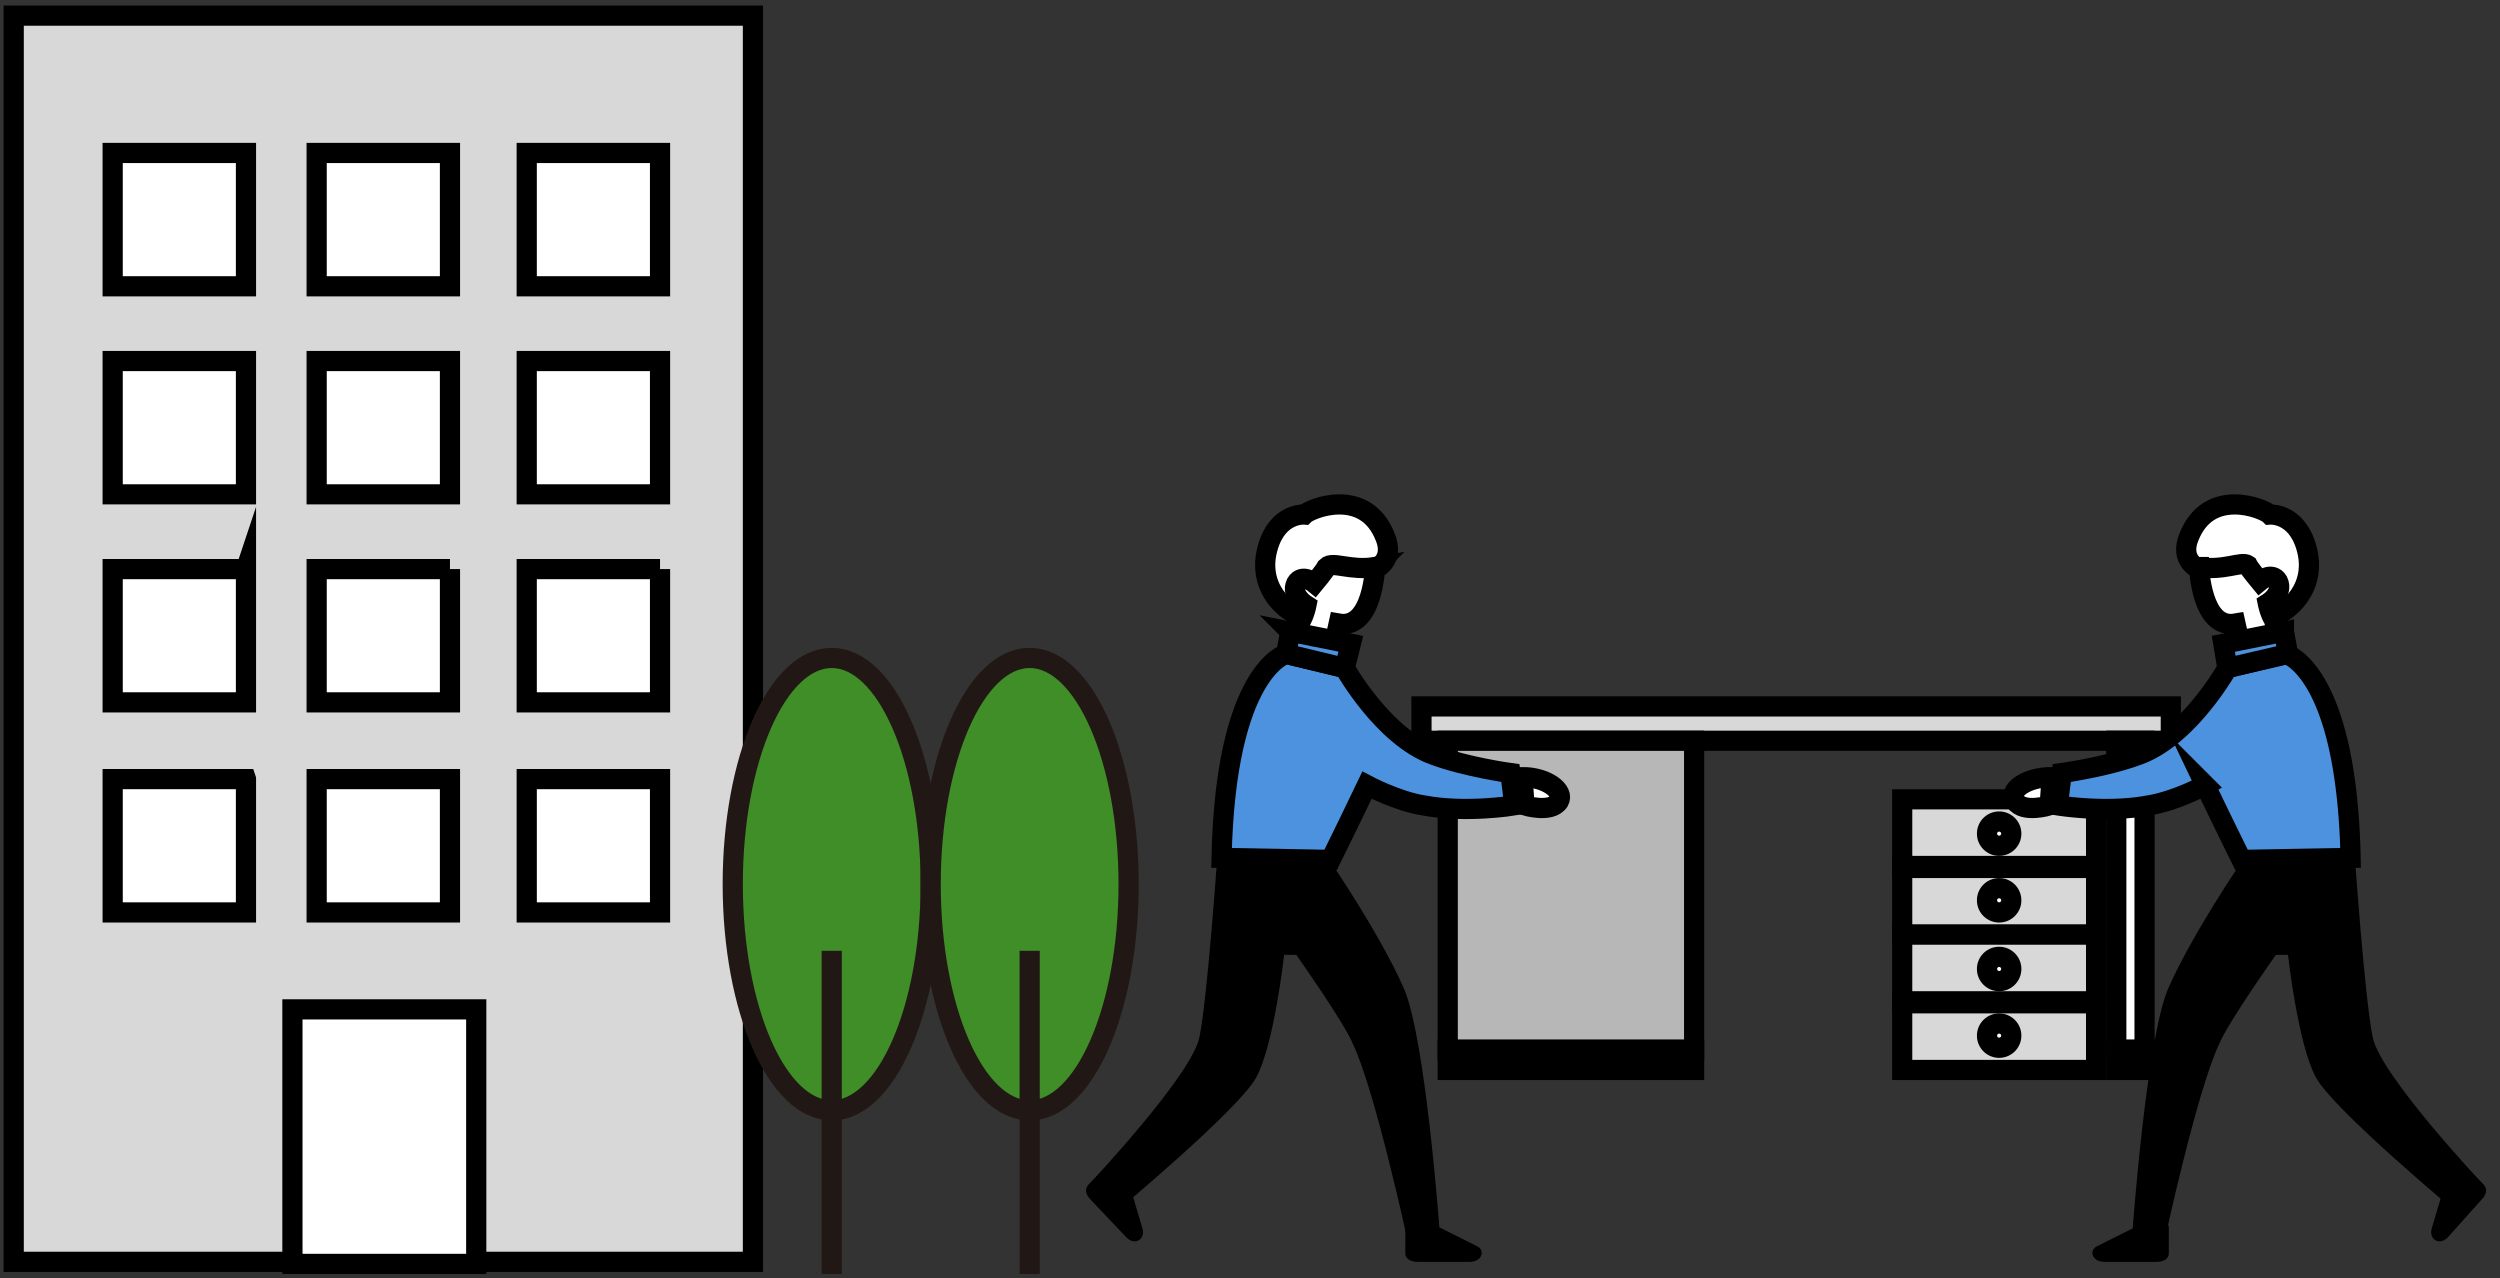 <svg width="176" height="90" viewBox="0 0 176 90" fill="none" xmlns="http://www.w3.org/2000/svg" role="img"><rect x="0" y="0" width="176" height="90" fill="#333333" stroke="none"/><g clip-path="url(#clip0_1070_24757)"><path d="M53.007 1.102H.965v87.732h52.042V1.102z" fill="#D8D8D8" stroke="#000" stroke-width="1.422" stroke-miterlimit="10"/><path d="M17.316 10.77H7.932v9.385h9.384V10.77zm14.362 0h-9.385v9.385h9.385V10.77zm14.789 0h-9.385v9.385h9.385V10.77zM17.316 25.416H7.932v9.385h9.384v-9.385zm14.362 0h-9.385v9.385h9.385v-9.385zm14.789 0h-9.385v9.385h9.385v-9.385zM17.316 40.063H7.932v9.384h9.384v-9.385zm14.362 0h-9.385v9.384h9.385v-9.385zm14.789 0h-9.385v9.384h9.385v-9.385zM17.316 54.85H7.932v9.385h9.384v-9.384zm14.362 0h-9.385v9.385h9.385v-9.384zm1.849 16.21h-12.94v17.917h12.94V71.06zm12.94-16.21h-9.385v9.385h9.385v-9.384z" fill="#fff" stroke="#000" stroke-width="1.422" stroke-miterlimit="10"/><path d="M152.826 49.731h-52.754v2.418h52.754V49.73z" fill="#D8D8D8" stroke="#000" stroke-width="1.422" stroke-miterlimit="10"/><path d="M119.267 52.148H101.92v21.756h17.347V52.148z" fill="#B7B7B7" stroke="#000" stroke-width="1.422" stroke-miterlimit="10"/><path d="M119.267 73.904H101.92v1.422h17.347v-1.422zm31.71-21.756h-1.991v21.756h1.991V52.148z" fill="#fff" stroke="#000" stroke-width="1.422" stroke-miterlimit="10"/><path d="M147.565 56.273h-13.651v4.692h13.651v-4.693z" fill="#D8D8D8" stroke="#000" stroke-width="1.422" stroke-miterlimit="10"/><path d="M150.977 73.904h-1.991v1.422h1.991v-1.422zM140.74 59.542a.853.853 0 100-1.706.853.853 0 000 1.706z" fill="#fff" stroke="#000" stroke-width="1.422" stroke-miterlimit="10"/><path d="M147.565 61.106h-13.651V65.8h13.651v-4.693z" fill="#D8D8D8" stroke="#000" stroke-width="1.422" stroke-miterlimit="10"/><path d="M140.74 64.235a.853.853 0 100-1.707.853.853 0 000 1.707z" fill="#fff" stroke="#000" stroke-width="1.422" stroke-miterlimit="10"/><path d="M147.565 65.799h-13.651v4.692h13.651V65.8z" fill="#D8D8D8" stroke="#000" stroke-width="1.422" stroke-miterlimit="10"/><path d="M140.74 69.07a.853.853 0 100-1.707.853.853 0 000 1.707z" fill="#fff" stroke="#000" stroke-width="1.422" stroke-miterlimit="10"/><path d="M147.565 70.634h-13.651v4.692h13.651v-4.692z" fill="#D8D8D8" stroke="#000" stroke-width="1.422" stroke-miterlimit="10"/><path d="M140.74 73.762a.853.853 0 100-1.706.853.853 0 000 1.706z" fill="#fff" stroke="#000" stroke-width="1.422" stroke-miterlimit="10"/><path d="M154.818 40.062s-1.422-.569-.711-2.275c1.422-3.555 5.261-1.99 5.688-1.564 0 0 1.848-.142 2.559 2.275.853 2.844-1.279 4.692-2.559 4.977" fill="#fff"/><path d="M154.818 40.062s-1.422-.569-.711-2.275c1.422-3.555 5.261-1.99 5.688-1.564 0 0 1.848-.142 2.559 2.275.853 2.844-1.279 4.692-2.559 4.977" stroke="#000" stroke-width="1.422" stroke-miterlimit="10"/><path d="M156.809 47.03s-2.701 4.834-6.256 6.114c-2.275.853-5.403 1.28-5.403 1.28l-.285 2.275s3.413.568 6.399 0c1.848-.285 3.981-1.422 3.981-1.422a415.633 415.633 0 002.56 5.26l7.678-.141c-.284-13.224-4.55-14.362-4.55-14.362l-4.124.995z" fill="#4C92DF" stroke="#000" stroke-width="1.422" stroke-miterlimit="10"/><path d="M154.818 39.92s.143 4.408 2.56 3.981l.284 1.28 2.702-.569-.285-.995c-.284-.427-.426-1.138-.426-1.138s1.137-.71.711-1.564c-.427-.71-1.28 0-1.28 0s-.711-.853-.853-1.137c-.427-.285-1.706.426-3.413.142zm-10.38 14.788l-.142 1.99s-1.849.57-2.417-.284c-.569-.71.71-1.706 2.559-1.706z" fill="#fff" stroke="#000" stroke-width="1.422" stroke-miterlimit="10"/><path d="M157.803 60.68s-3.412 4.977-5.119 8.816c-1.564 3.413-2.559 17.205-2.559 17.205l2.275.57s2.275-10.523 3.839-13.794c.569-1.422 3.982-6.256 3.982-6.256h.853s.711 6.399 1.991 8.674c1.279 2.275 9.811 9.384 9.811 9.384l1.99-1.848s-7.251-7.678-7.82-10.38c-.569-2.702-1.28-12.94-1.28-12.94" fill="#000"/><path d="M160.789 44.47l-4.266.853.285 1.706 4.266-.995-.285-1.564z" fill="#4C92DF" stroke="#000" stroke-width="1.422" stroke-miterlimit="10"/><path d="M152.684 86.416v1.849c0 .284-.284.569-.853.569h-3.697c-.853 0-1.137-.854-.426-1.138l3.697-1.849c.568-.142 1.279.143 1.279.57zm20.904-4.266l1.28 1.28c.284.285.142.711-.142.996l-2.418 2.701c-.568.57-1.279.143-1.137-.568l1.137-3.84c.285-.568.996-.853 1.28-.568z" fill="#000"/><path d="M96.802 40.062s1.422-.569.711-2.275c-1.422-3.555-5.26-1.99-5.687-1.564 0 0-1.849-.142-2.56 2.275-.853 2.844 1.28 4.692 2.56 4.977" fill="#fff"/><path d="M96.802 40.062s1.422-.569.711-2.275c-1.422-3.555-5.26-1.99-5.687-1.564 0 0-1.849-.142-2.56 2.275-.853 2.844 1.28 4.692 2.56 4.977" stroke="#000" stroke-width="1.422" stroke-miterlimit="10"/><path d="M94.67 47.03s2.701 4.834 6.256 6.114c2.275.853 5.404 1.28 5.404 1.28l.284 2.275s-3.413.568-6.399 0c-1.848-.285-3.981-1.422-3.981-1.422-1.706 3.554-2.56 5.26-2.56 5.26l-7.678-.141c.285-13.224 4.55-14.362 4.55-14.362l4.124.995z" fill="#4C92DF" stroke="#000" stroke-width="1.422" stroke-miterlimit="10"/><path d="M96.803 39.92s-.142 4.407-2.56 3.98l-.283 1.28-2.702-.426.284-.995c.285-.427.427-1.138.427-1.138s-1.138-.71-.711-1.564c.426-.711 1.28 0 1.28 0s.71-.853.853-1.138c.426-.426 1.706.285 3.412 0zm10.381 14.788l.142 1.99s1.848.57 2.417-.284c.427-.71-.853-1.706-2.559-1.706z" fill="#fff" stroke="#000" stroke-width="1.422" stroke-miterlimit="10"/><path d="M93.674 60.68s3.413 4.977 5.12 8.816c1.563 3.413 2.559 17.205 2.559 17.205l-2.275.57s-2.275-10.523-3.84-13.794c-.568-1.422-3.98-6.256-3.98-6.256h-.854s-.711 6.399-1.99 8.674c-1.28 2.275-9.812 9.384-9.812 9.384l-1.99-1.848s7.251-7.678 7.82-10.38c.569-2.702 1.28-12.94 1.28-12.94" fill="#000"/><path d="M90.831 44.47l4.266.853-.426 1.706-4.124-.995.284-1.564z" fill="#4C92DF" stroke="#000" stroke-width="1.422" stroke-miterlimit="10"/><path d="M98.936 86.416v1.849c0 .284.284.569.853.569h3.697c.853 0 1.137-.854.426-1.138l-3.697-1.849c-.569-.142-1.28.143-1.28.57zM77.892 82.15l-1.28 1.28c-.284.285-.142.711.142.996l2.56 2.701c.569.57 1.28.143 1.137-.568l-1.137-3.84c-.285-.568-.996-.853-1.422-.568z" fill="#000"/><path d="M58.553 78.17c3.848 0 6.968-7.13 6.968-15.926 0-8.795-3.12-15.926-6.968-15.926s-6.967 7.13-6.967 15.926c0 8.795 3.12 15.925 6.967 15.925z" fill="#408E28" stroke="#211815" stroke-width="1.422" stroke-miterlimit="10"/><path d="M58.553 89.687v-22.75" stroke="#211815" stroke-width="1.422" stroke-miterlimit="10"/><path d="M72.487 78.17c3.848 0 6.967-7.13 6.967-15.926 0-8.795-3.119-15.926-6.967-15.926-3.848 0-6.968 7.13-6.968 15.926 0 8.795 3.12 15.925 6.968 15.925z" fill="#408E28" stroke="#211815" stroke-width="1.422" stroke-miterlimit="10"/><path d="M72.488 89.687v-22.75" stroke="#211815" stroke-width="1.422" stroke-miterlimit="10"/></g><defs><clipPath id="clip0_1070_24757"><path fill="#fff" transform="translate(.254 .39)" d="M0 0h174.897v89.297H0z"/></clipPath></defs></svg>
